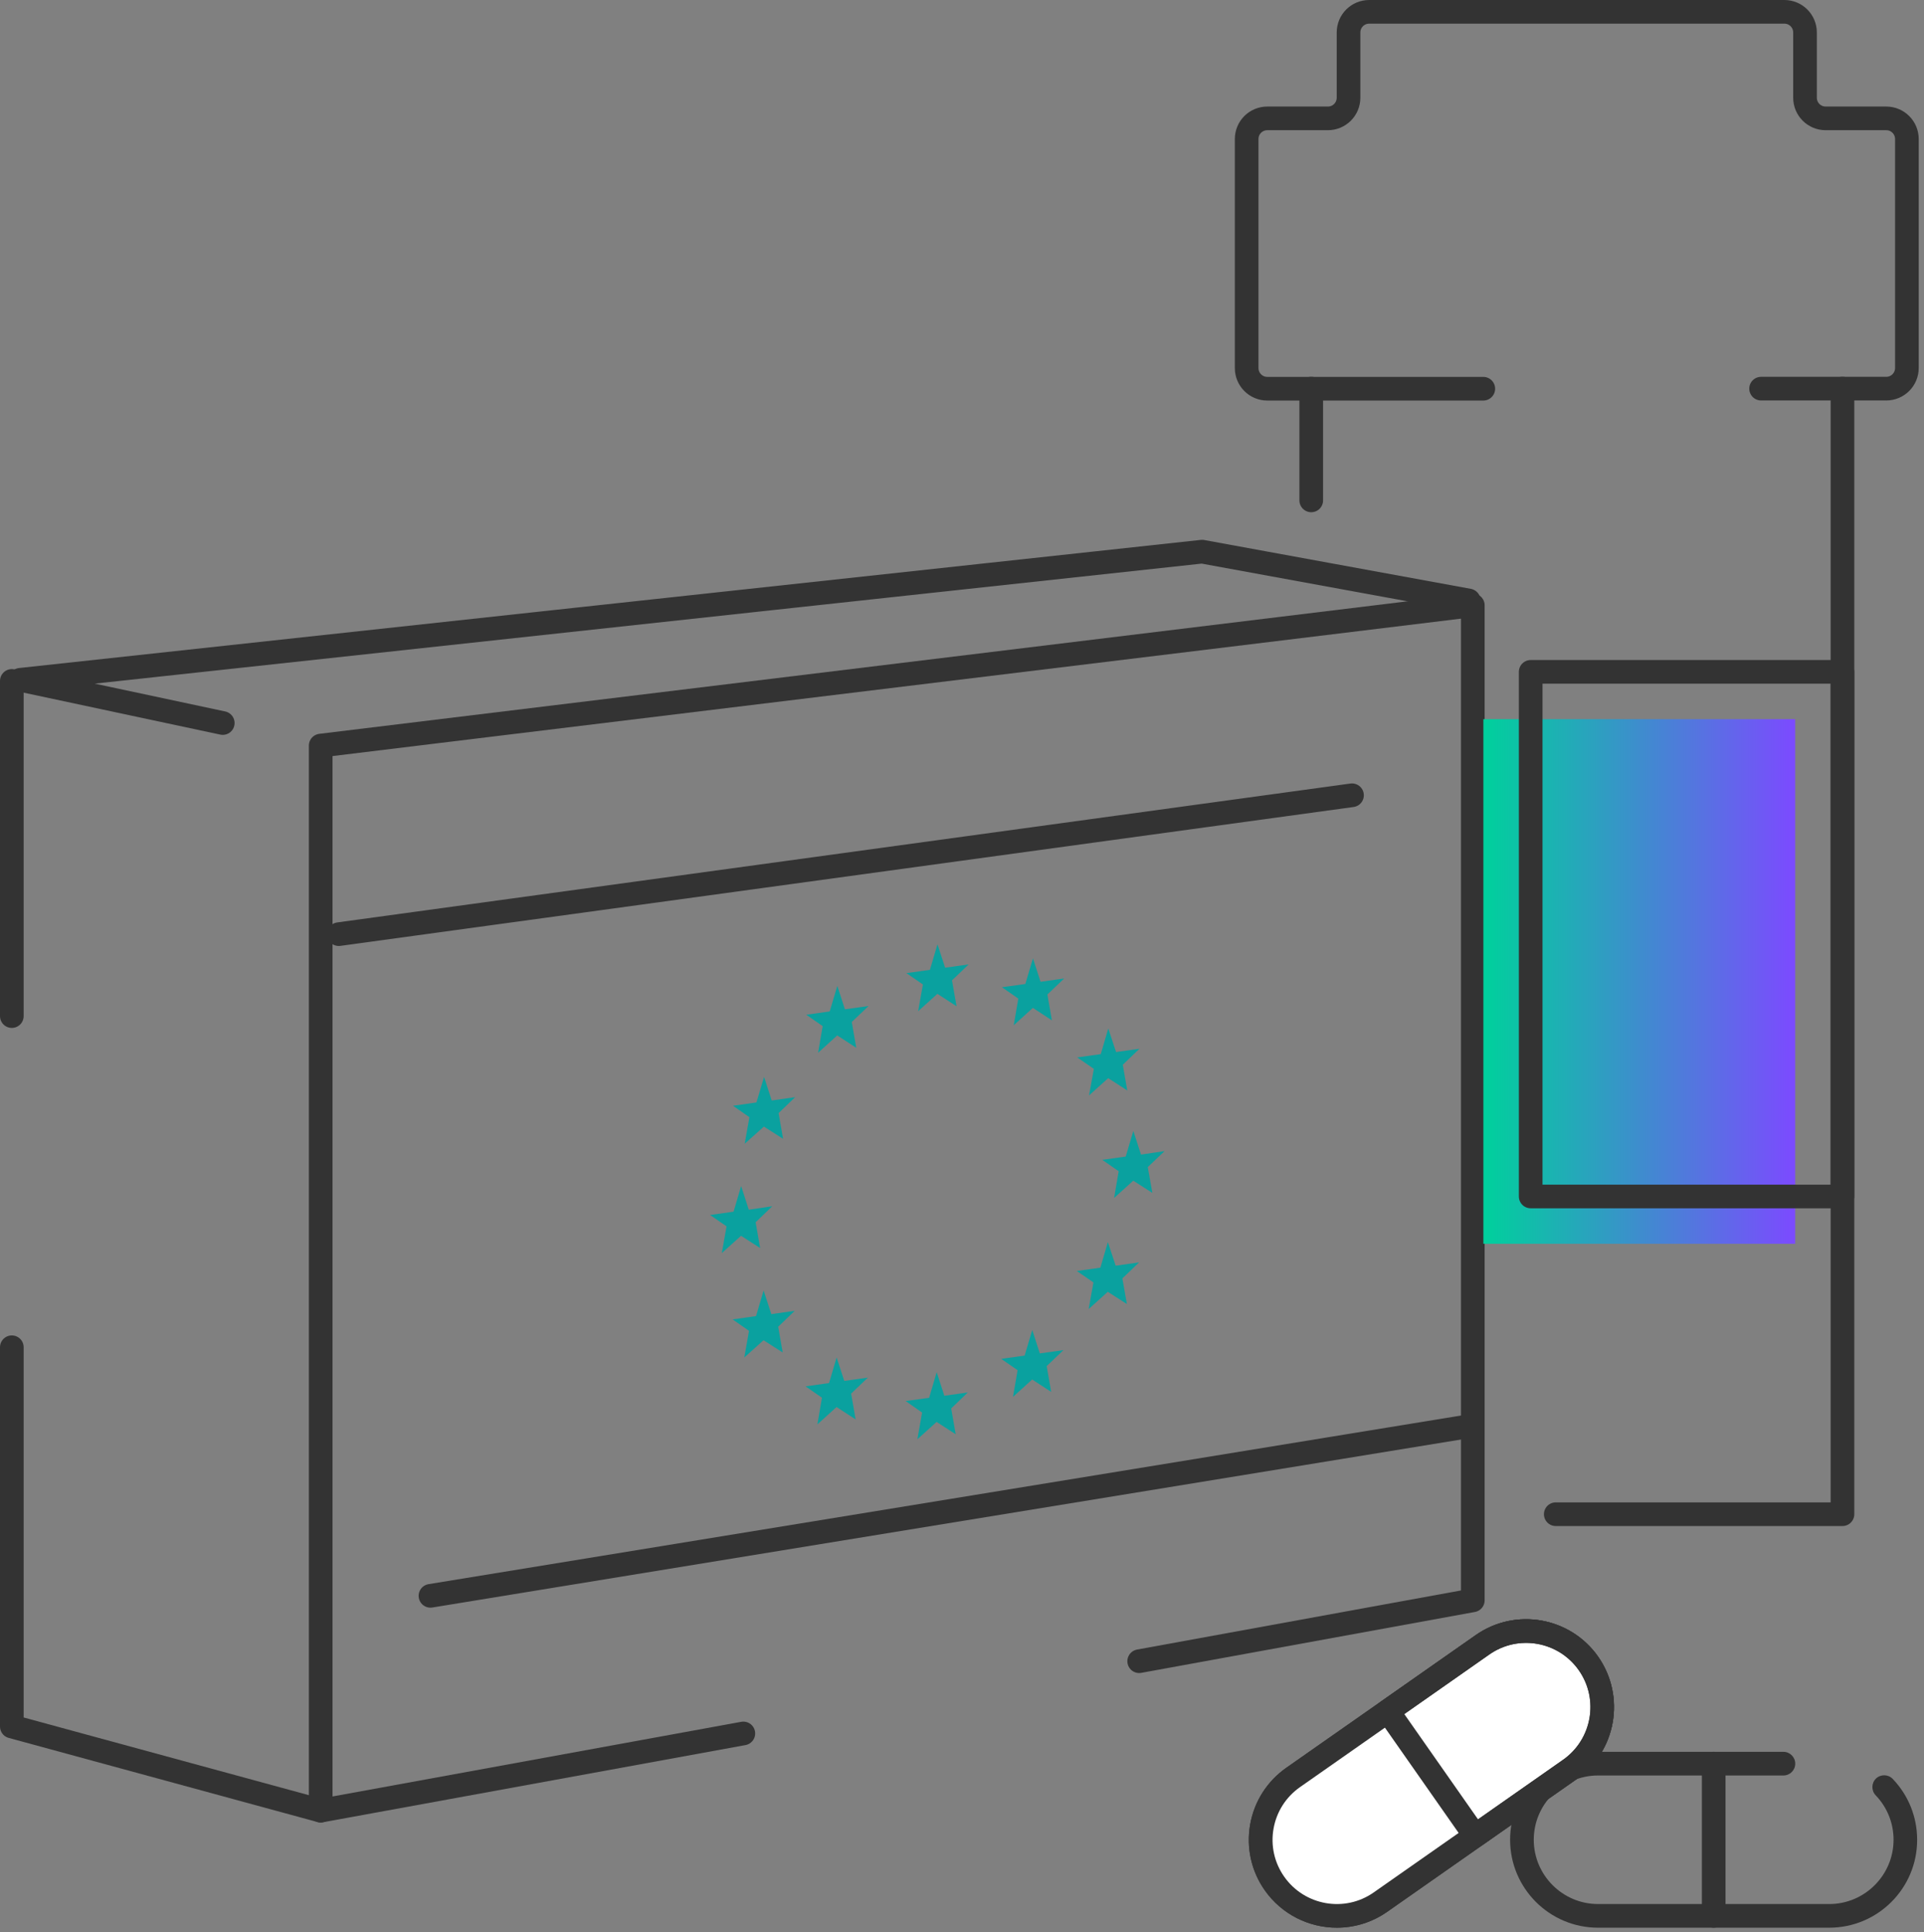<svg xmlns="http://www.w3.org/2000/svg" width="244" height="245" viewBox="0 0 244 245" fill="none"><rect x="0" y="0" width="244" height="245" fill="#808080" stroke="none"/><path d="M118.79 173.99L119.76 176.98L122.74 176.56L120.63 178.59L121.2 181.86L118.78 180.3L116.34 182.5L116.94 179.11L114.85 177.65L117.83 177.24L118.79 173.99Z" fill="#0AA19F"></path><path d="M118.89 119.74L119.86 122.7L122.84 122.29L120.73 124.31L121.31 127.59L118.88 126.02L116.44 128.22L117.04 124.83L114.95 123.39L117.93 122.98L118.89 119.74Z" fill="#0AA19F"></path><path d="M131 121.52L131.96 124.49L134.96 124.07L132.83 126.1L133.4 129.38L130.99 127.8L128.56 130L129.14 126.62L127.06 125.18L130.03 124.77L131 121.52Z" fill="#0AA19F"></path><path d="M106.19 125.01L107.15 127.98L110.15 127.56L108.02 129.59L108.59 132.86L106.18 131.29L103.75 133.49L104.33 130.11L102.25 128.67L105.22 128.25L106.19 125.01Z" fill="#0AA19F"></path><path d="M130.91 168.64L131.87 171.61L134.87 171.19L132.74 173.22L133.31 176.49L130.9 174.92L128.47 177.12L129.05 173.74L126.97 172.3L129.94 171.89L130.91 168.64Z" fill="#0AA19F"></path><path d="M106.1 172.13L107.07 175.1L110.06 174.68L107.94 176.71L108.51 179.98L106.09 178.41L103.66 180.61L104.24 177.23L102.16 175.79L105.14 175.37L106.1 172.13Z" fill="#0AA19F"></path><path d="M96.9 136.55L97.87 139.54L100.84 139.12L98.74 141.14L99.31 144.4L96.88 142.85L94.44 145.03L95.04 141.66L92.96 140.21L95.93 139.79L96.9 136.55Z" fill="#0AA19F"></path><path d="M140.55 130.41L141.54 133.4L144.51 132.98L142.39 135.01L142.96 138.27L140.54 136.71L138.11 138.9L138.72 135.53L136.61 134.08L139.6 133.66L140.55 130.41Z" fill="#0AA19F"></path><path d="M96.84 163.63L97.82 166.63L100.79 166.21L98.69 168.23L99.26 171.49L96.83 169.94L94.39 172.13L94.99 168.75L92.91 167.3L95.88 166.88L96.84 163.63Z" fill="#0AA19F"></path><path d="M140.5 157.5L141.49 160.49L144.46 160.07L142.34 162.1L142.91 165.35L140.49 163.8L138.06 165.99L138.67 162.61L136.56 161.16L139.55 160.74L140.5 157.5Z" fill="#0AA19F"></path><path d="M93.99 150.39L94.96 153.39L97.94 152.95L95.83 154.98L96.4 158.25L93.98 156.7L91.54 158.89L92.14 155.5L90.05 154.06L93.03 153.64L93.99 150.39Z" fill="#0AA19F"></path><path d="M143.73 143.4L144.7 146.4L147.69 145.96L145.56 147.99L146.14 151.26L143.72 149.71L141.29 151.9L141.87 148.51L139.79 147.07L142.76 146.65L143.73 143.4Z" fill="#0AA19F"></path><path d="M231.99 244.43H202.66C196.51 244.43 191.51 239.43 191.51 233.28C191.51 227.13 196.51 222.13 202.66 222.13H226.17C227 222.13 227.67 222.8 227.67 223.63C227.67 224.46 227 225.13 226.17 225.13H202.66C198.17 225.13 194.51 228.79 194.51 233.28C194.51 237.77 198.17 241.43 202.66 241.43H231.99C236.48 241.43 240.14 237.77 240.14 233.28C240.14 231.17 239.33 229.16 237.87 227.64C237.3 227.04 237.32 226.09 237.91 225.52C238.51 224.95 239.46 224.97 240.03 225.56C242.03 227.65 243.13 230.39 243.13 233.28C243.14 239.43 238.14 244.43 231.99 244.43Z" fill="#333333"></path><path d="M217.33 244.43C216.5 244.43 215.83 243.76 215.83 242.93V223.63C215.83 222.8 216.5 222.13 217.33 222.13C218.16 222.13 218.83 222.8 218.83 223.63V242.93C218.83 243.76 218.16 244.43 217.33 244.43Z" fill="#333333"></path><path d="M169.54 244.43C166.02 244.43 162.56 242.77 160.39 239.68C158.68 237.24 158.03 234.28 158.54 231.35C159.06 228.42 160.69 225.86 163.13 224.15L187.15 207.33C192.19 203.8 199.15 205.03 202.68 210.07C206.2 215.11 204.98 222.07 199.94 225.6L175.92 242.42C173.98 243.78 171.75 244.43 169.54 244.43ZM188.88 209.79L164.86 226.61C163.08 227.86 161.89 229.73 161.51 231.87C161.13 234.01 161.61 236.18 162.86 237.96C165.44 241.64 170.53 242.54 174.21 239.96L198.23 223.14C201.91 220.56 202.81 215.47 200.23 211.79C197.65 208.11 192.56 207.21 188.88 209.79Z" fill="#333333"></path><path d="M188.02 208.56L163.99 225.38C159.62 228.44 158.56 234.45 161.62 238.82C164.68 243.19 170.69 244.25 175.06 241.19L199.09 224.37C203.46 221.31 204.52 215.3 201.46 210.93C198.4 206.57 192.38 205.5 188.02 208.56Z" fill="white"></path><path d="M169.54 244.43C166.02 244.43 162.56 242.77 160.39 239.68C158.68 237.24 158.03 234.28 158.54 231.35C159.06 228.42 160.69 225.86 163.13 224.15L187.15 207.33C192.19 203.8 199.15 205.03 202.68 210.07C206.2 215.11 204.98 222.07 199.94 225.6L175.92 242.42C173.98 243.78 171.75 244.43 169.54 244.43ZM188.88 209.79L164.86 226.61C163.08 227.86 161.89 229.73 161.51 231.87C161.13 234.01 161.61 236.18 162.86 237.96C165.44 241.64 170.53 242.54 174.21 239.96L198.23 223.14C201.91 220.56 202.81 215.47 200.23 211.79C197.65 208.11 192.56 207.21 188.88 209.79Z" fill="#333333"></path><path d="M187.07 234.28C186.6 234.28 186.13 234.06 185.84 233.64L174.77 217.83C174.29 217.15 174.46 216.22 175.14 215.74L187.15 207.33C192.19 203.8 199.15 205.03 202.68 210.07C206.2 215.11 204.98 222.07 199.94 225.6L187.93 234.01C187.67 234.19 187.37 234.28 187.07 234.28ZM178.09 217.34L187.44 230.69L198.22 223.14C201.9 220.56 202.8 215.47 200.22 211.79C197.64 208.11 192.55 207.21 188.87 209.79L178.09 217.34Z" fill="#333333"></path><path d="M28.25 91.68L2.56 86.2L152.45 69.95L186.26 76.14" stroke="#333333" stroke-width="3" stroke-miterlimit="10" stroke-linecap="round" stroke-linejoin="round"></path><path d="M144.47 210.64L186.78 202.92V76.75L40.67 94.54V229.59L94.27 219.8" stroke="#333333" stroke-width="3" stroke-miterlimit="10" stroke-linecap="round" stroke-linejoin="round"></path><path d="M1.5 128.84V86.34" stroke="#333333" stroke-width="3" stroke-miterlimit="10" stroke-linecap="round" stroke-linejoin="round"></path><path d="M40.67 229.59L1.5 218.92V170.83" stroke="#333333" stroke-width="3" stroke-miterlimit="10" stroke-linecap="round" stroke-linejoin="round"></path><path d="M227.66 91.19H188.12V157.71H227.66V91.19Z" fill="url(#paint0_linear)"></path><path d="M233.66 85.19H194.12V151.71H233.66V85.19Z" stroke="#333333" stroke-width="3" stroke-miterlimit="10" stroke-linecap="round" stroke-linejoin="round"></path><path d="M223.34 49.28H239.21C240.66 49.28 241.83 48.11 241.83 46.66V17.63C241.83 16.18 240.66 15.01 239.21 15.01H231.53C230.08 15.01 228.91 13.84 228.91 12.39V4.12C228.91 2.67 227.74 1.5 226.29 1.5H173.64C172.19 1.5 171.02 2.67 171.02 4.12V12.39C171.02 13.84 169.85 15.01 168.4 15.01H160.72C159.27 15.01 158.1 16.18 158.1 17.63V46.67C158.1 48.12 159.27 49.29 160.72 49.29H188.11" stroke="#333333" stroke-width="3" stroke-miterlimit="10" stroke-linecap="round" stroke-linejoin="round"></path><path d="M233.66 49.28V192H197.3" stroke="#333333" stroke-width="3" stroke-miterlimit="10" stroke-linecap="round" stroke-linejoin="round"></path><path d="M166.29 63.45V49.28" stroke="#333333" stroke-width="3" stroke-miterlimit="10" stroke-linecap="round" stroke-linejoin="round"></path><path d="M42.97 118.45L171.46 100.84" stroke="#333333" stroke-width="3" stroke-miterlimit="10" stroke-linecap="round" stroke-linejoin="round"></path><path d="M54.59 202.35L186.26 180.85" stroke="#333333" stroke-width="3" stroke-miterlimit="10" stroke-linecap="round" stroke-linejoin="round"></path><defs><linearGradient id="paint0_linear" x1="188.119" y1="124.45" x2="227.659" y2="124.45" gradientUnits="userSpaceOnUse"><stop offset="0.004" stop-color="#00D09C"></stop><stop offset="1" stop-color="#7C4AFF"></stop></linearGradient></defs></svg>